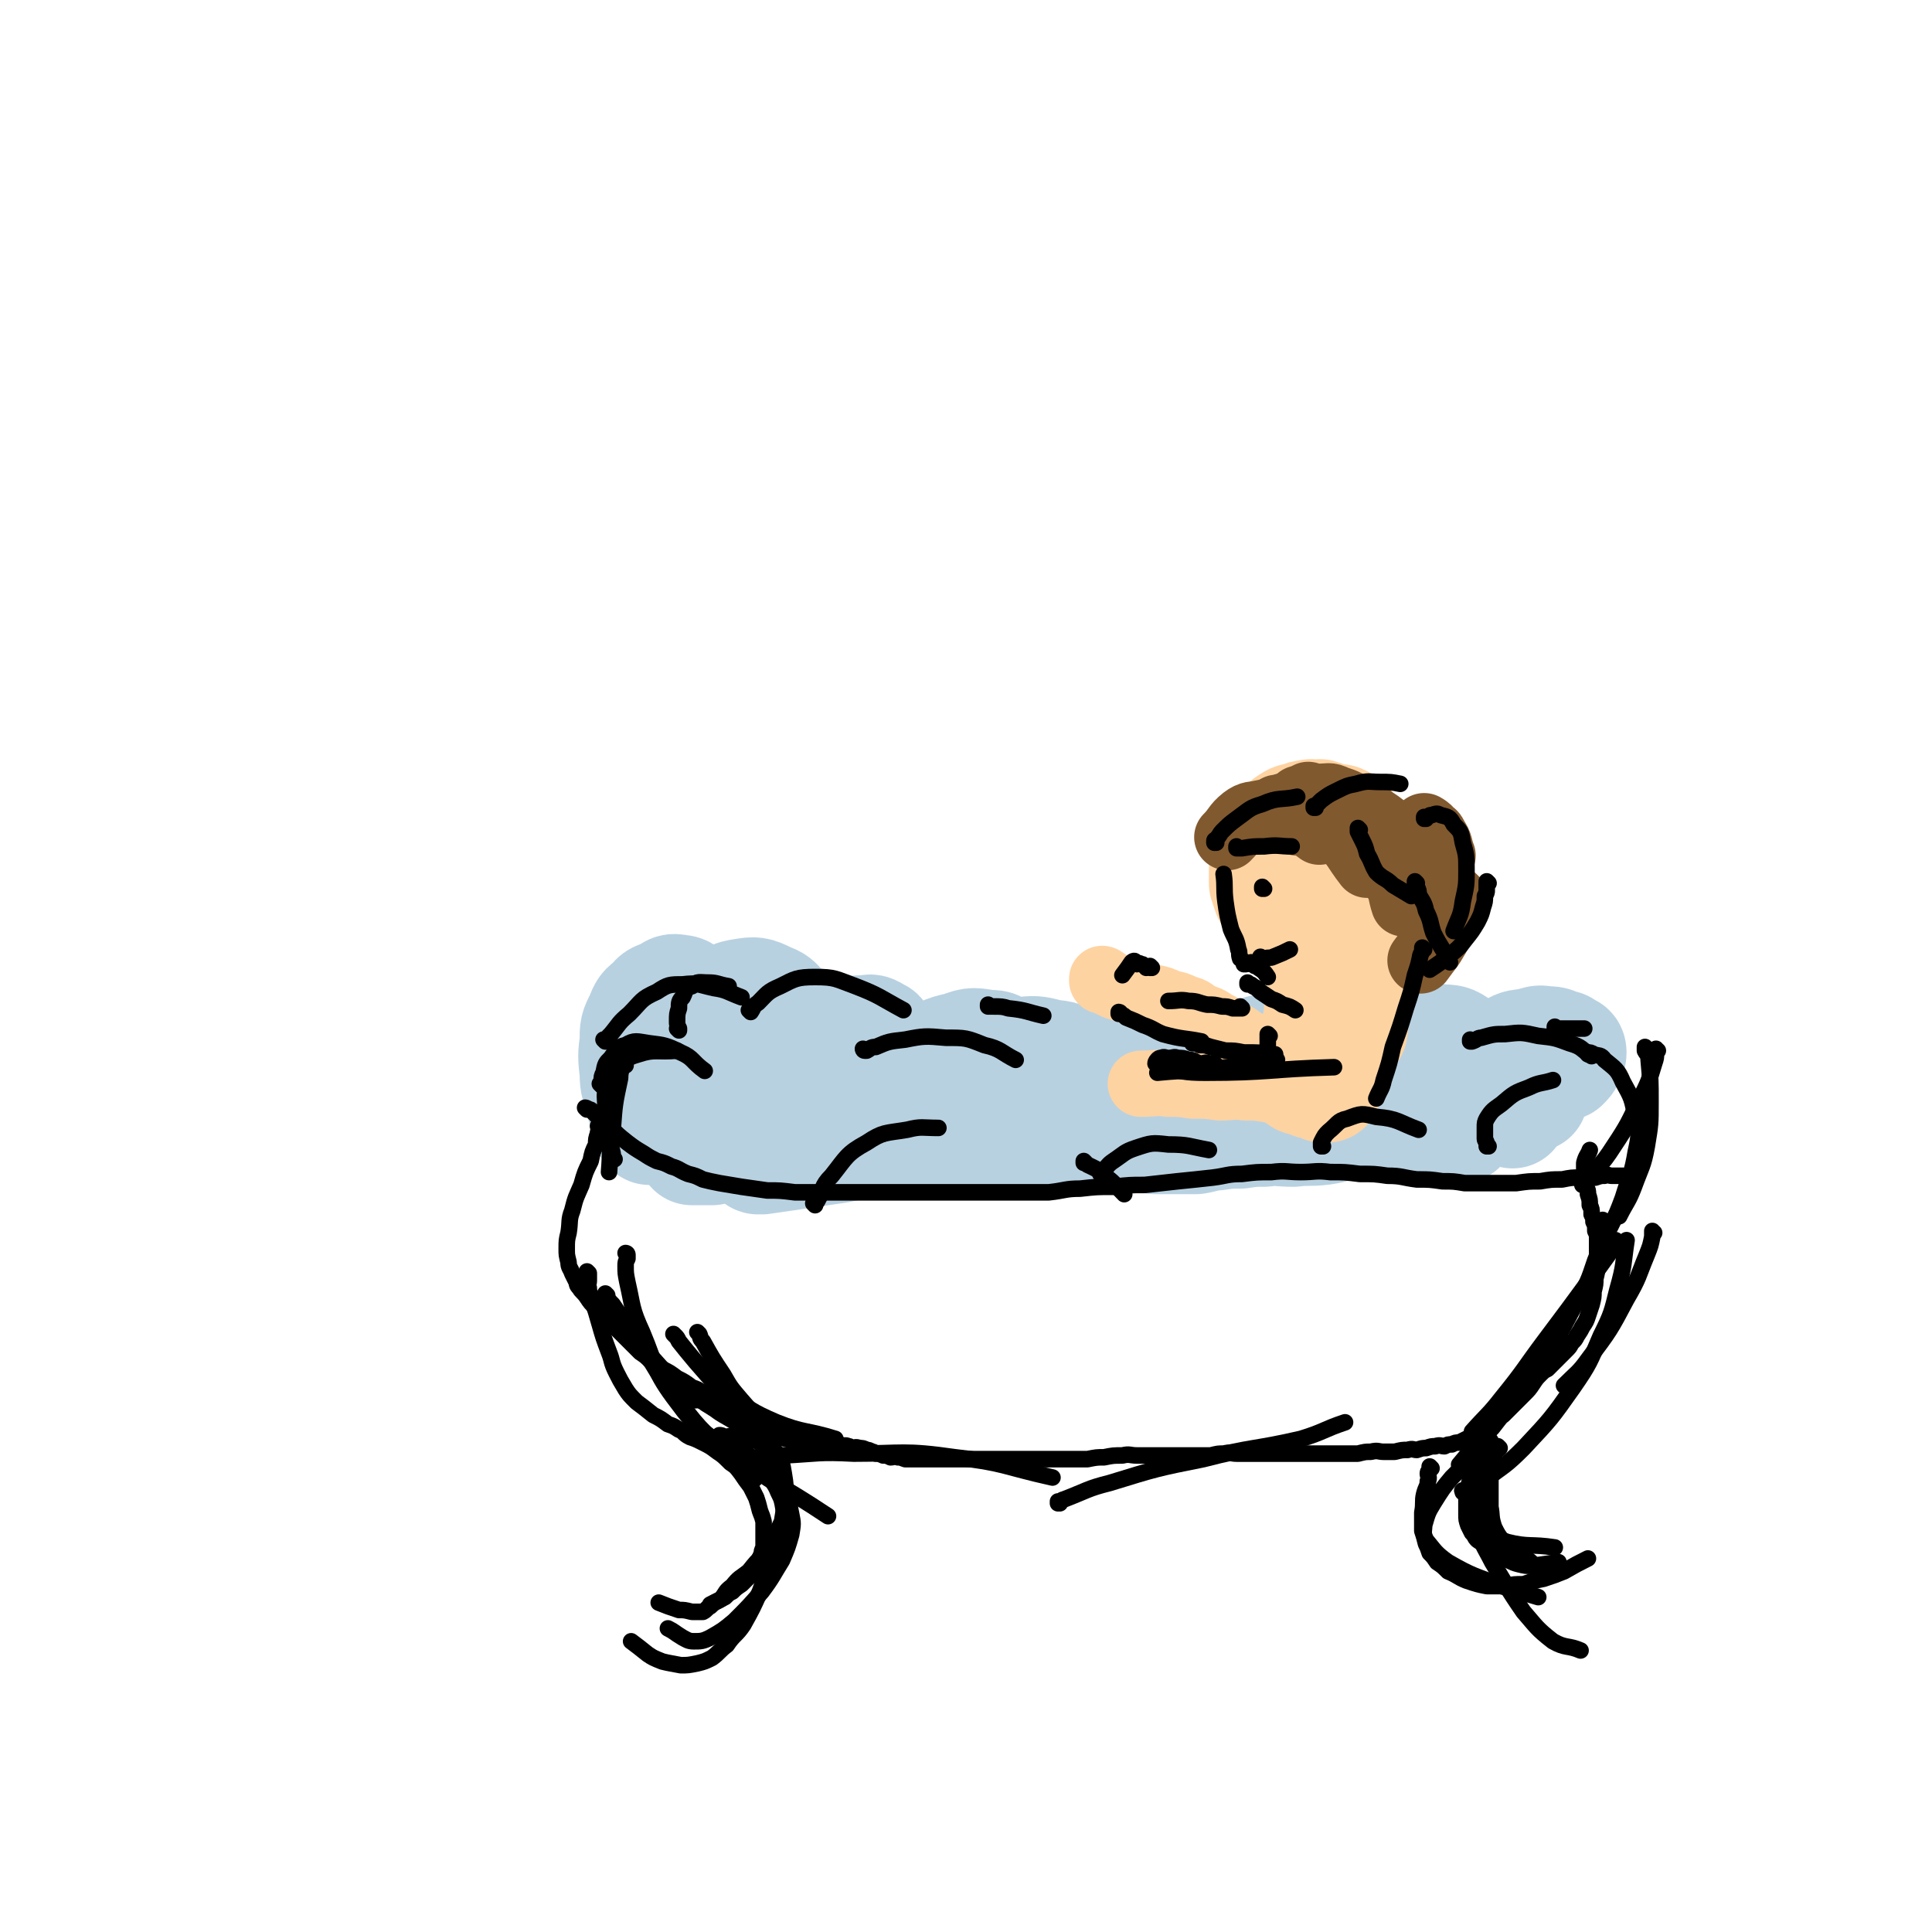 <svg viewBox='0 0 1050 1050' version='1.1' xmlns='http://www.w3.org/2000/svg' xmlns:xlink='http://www.w3.org/1999/xlink'><g fill='none' stroke='#B8D1E1' stroke-width='60' stroke-linecap='round' stroke-linejoin='round'><path d='M356,613c0,0 -1,-1 -1,-1 0,0 0,0 1,1 0,0 0,0 0,0 -1,-1 -1,-1 -1,-1 -2,-3 -2,-3 -3,-5 -3,-5 -3,-5 -4,-9 -2,-8 -3,-8 -3,-15 -1,-9 -1,-9 0,-17 0,-7 0,-7 3,-13 2,-5 2,-5 6,-8 3,-4 3,-3 8,-5 3,-2 3,-3 7,-2 3,0 3,1 6,3 2,2 2,2 4,5 1,2 1,2 2,4 0,2 0,2 0,4 -1,1 -1,1 -1,3 0,0 -1,1 0,1 0,-2 0,-3 2,-4 4,-5 4,-5 9,-8 6,-4 6,-5 13,-6 6,-1 7,-1 13,2 5,2 5,2 9,7 2,2 2,3 3,7 0,3 0,3 -1,7 -2,3 -2,3 -4,7 -3,2 -3,2 -5,5 -1,0 -2,1 -2,1 -1,0 0,-1 1,-1 2,-2 2,-2 6,-3 5,-2 5,-3 11,-3 4,-1 5,-1 10,0 2,0 2,0 4,2 0,0 1,1 1,2 0,1 -1,1 -1,3 -2,1 -2,1 -3,3 -2,1 -2,1 -4,2 -1,0 -2,0 -2,0 -1,-1 -1,-2 0,-2 1,-3 1,-3 4,-5 6,-6 5,-7 13,-10 6,-4 7,-4 14,-4 3,-1 3,0 7,2 0,0 1,1 1,2 -1,2 -2,2 -3,5 -5,6 -5,6 -10,12 -5,4 -5,4 -10,8 -3,1 -3,1 -5,2 -1,0 -1,-1 0,-1 0,-1 0,-2 1,-2 3,-3 3,-4 7,-5 9,-4 9,-4 20,-5 8,-2 9,-1 18,-1 2,0 2,-1 5,1 1,0 2,1 2,3 0,2 -1,2 -2,5 -2,2 -2,2 -4,4 -2,0 -3,0 -4,0 -2,-1 -2,-1 -2,-1 -1,-2 -1,-2 1,-3 4,-5 4,-5 10,-8 9,-6 9,-7 19,-9 7,-3 8,-2 15,-1 4,0 4,0 7,2 2,0 2,0 2,2 1,1 0,2 -1,4 -1,2 -1,3 -3,5 -1,1 -1,1 -4,2 0,0 0,0 -1,0 0,-1 0,-2 0,-2 2,-3 2,-4 5,-5 6,-3 6,-4 12,-4 8,-1 9,-1 16,1 6,1 7,0 11,4 5,2 5,3 7,8 3,5 2,5 2,11 0,4 0,4 -2,8 0,1 0,1 -1,2 0,0 0,-1 -1,-1 0,-2 0,-2 0,-4 1,-4 1,-4 3,-7 5,-6 5,-6 11,-10 7,-5 7,-5 14,-7 5,-2 5,-1 9,-1 3,0 4,-1 5,1 2,2 2,3 2,7 0,7 0,7 -2,15 -1,6 -2,6 -5,12 0,1 -1,2 -2,2 -1,-1 -1,-2 -2,-3 0,-5 -1,-5 0,-9 3,-7 3,-7 8,-12 6,-6 7,-6 14,-9 8,-4 8,-3 16,-4 6,-1 6,-1 12,-1 3,0 3,0 5,1 1,0 1,0 1,1 1,0 1,0 0,1 0,0 0,0 -1,1 -1,0 -1,0 -2,0 0,-1 -1,-1 -1,-1 0,-1 0,-2 1,-2 3,-2 3,-2 6,-3 7,-2 7,-3 14,-3 7,-1 7,-1 13,0 4,0 4,0 7,1 1,0 2,0 2,1 1,0 0,0 0,1 0,1 0,1 -1,2 0,0 0,1 -1,1 0,0 -1,-1 -1,-1 1,-2 1,-2 2,-3 5,-5 4,-5 9,-8 8,-5 8,-6 17,-7 8,-2 9,-1 17,0 5,0 6,0 10,3 3,1 4,1 5,4 2,3 1,4 0,9 -2,8 -2,9 -6,17 -3,7 -4,7 -9,13 -1,1 -2,1 -3,1 -2,-2 -2,-3 -3,-5 0,-7 -1,-7 1,-13 3,-8 3,-9 8,-14 5,-5 5,-6 11,-7 6,-2 7,-1 13,0 5,0 6,0 10,3 4,2 5,2 6,7 3,7 2,8 1,17 0,8 -1,8 -3,16 -1,2 -1,2 -3,5 0,0 -1,0 -1,0 0,-2 0,-3 0,-5 2,-6 1,-7 4,-12 5,-8 5,-9 11,-15 6,-7 6,-7 13,-11 5,-3 5,-2 10,-3 5,-1 5,-2 9,-1 4,0 4,0 8,2 2,0 2,0 4,2 1,0 2,0 2,2 0,1 0,1 -1,3 -1,2 -1,2 -3,4 -2,1 -3,1 -6,2 -4,0 -4,0 -8,1 -3,0 -3,0 -6,0 -2,0 -2,0 -4,0 -2,0 -2,0 -4,0 -2,0 -2,-1 -4,0 -2,0 -2,0 -4,1 -3,1 -3,0 -6,2 -4,1 -4,2 -8,4 -4,2 -4,2 -8,4 -5,2 -5,2 -11,4 -7,2 -7,2 -14,5 -9,2 -9,2 -18,5 -8,2 -8,2 -16,4 -7,1 -7,2 -14,3 -8,1 -8,0 -16,1 -8,0 -8,-1 -16,0 -6,0 -6,0 -13,1 -6,0 -6,0 -13,1 -5,0 -5,1 -11,2 -5,0 -5,0 -11,0 -5,0 -5,0 -11,0 -6,-1 -6,-1 -13,-1 -5,-1 -5,-1 -11,-1 -5,-1 -5,0 -10,0 -4,-1 -4,-1 -9,-1 -5,-1 -5,0 -10,0 -6,0 -6,0 -12,0 -6,0 -6,0 -13,0 -6,0 -6,0 -13,0 -7,0 -7,0 -13,0 -7,0 -7,0 -13,0 -6,0 -6,0 -12,0 -6,0 -6,0 -11,0 -6,-1 -6,-1 -11,-1 -6,-1 -6,-1 -11,0 -6,0 -6,0 -11,1 -6,0 -6,1 -12,2 -5,1 -5,1 -10,2 -5,1 -5,1 -10,2 -7,0 -7,0 -13,1 -6,0 -6,0 -12,1 -6,0 -6,0 -11,1 -6,0 -6,0 -11,0 '/><path d='M379,583c0,0 -1,-1 -1,-1 0,0 0,0 1,1 0,0 0,0 0,0 0,0 -1,-1 -1,-1 0,0 0,1 1,1 0,0 0,-1 1,0 2,0 2,1 4,2 4,2 4,2 9,4 7,2 7,3 15,5 13,3 13,3 27,5 15,2 15,1 31,3 13,1 13,2 27,2 12,0 12,-1 24,-2 12,-2 12,-1 23,-3 13,-2 12,-3 24,-5 12,-3 12,-3 24,-4 12,-2 12,-2 23,-3 12,-2 12,-2 23,-2 11,-1 11,-1 21,-1 10,-1 10,0 20,0 10,0 10,-1 19,0 8,0 8,0 15,1 6,0 6,0 12,1 5,0 5,0 10,0 5,0 5,0 10,0 5,0 5,0 10,0 5,0 5,0 9,0 5,0 5,0 9,0 4,0 4,0 7,0 4,0 4,0 7,0 3,-1 3,-1 6,-1 4,-1 4,-1 7,-1 3,-1 3,0 5,0 2,-1 2,-1 4,-1 2,-1 2,-1 4,-1 5,-1 5,-1 9,-2 '/><path d='M767,598c0,0 -1,-1 -1,-1 0,0 0,0 0,1 0,0 0,0 0,0 1,0 0,-1 0,-1 0,0 1,1 1,1 1,0 1,0 2,0 3,0 3,-1 5,0 4,0 4,0 8,1 5,0 5,0 9,1 5,0 5,0 10,0 5,-1 5,-1 10,-1 5,-1 5,-2 10,-2 6,-1 6,-1 12,-1 '/><path d='M740,604c0,0 -1,-1 -1,-1 0,0 0,0 0,1 0,0 0,0 0,0 1,0 0,-1 0,-1 0,0 1,1 2,1 2,0 2,0 3,0 3,-1 3,-2 5,-2 4,-2 4,-2 8,-2 6,-2 6,-2 11,-2 6,-1 6,-1 11,-1 6,0 6,1 12,1 8,0 8,-1 15,-1 8,-1 8,0 16,0 '/><path d='M353,614c0,0 -1,-1 -1,-1 0,0 0,0 1,1 0,0 0,0 0,0 0,0 0,0 1,0 1,0 1,0 3,0 3,0 3,-1 6,0 6,0 6,0 12,1 6,0 6,0 12,0 6,0 6,0 13,0 8,-1 8,-1 16,-1 9,-1 9,0 19,0 8,0 8,0 17,0 8,-1 8,-1 17,-1 10,-1 10,-1 20,-1 11,-1 11,-2 22,-2 7,-1 8,-1 15,-1 7,-1 7,-1 13,-1 7,-1 7,0 14,0 8,-1 8,-1 15,-1 8,-1 8,-1 15,0 6,0 6,0 11,1 5,0 5,0 10,1 5,0 5,0 10,1 7,0 7,0 13,1 7,0 7,0 13,1 5,0 5,0 10,0 6,0 6,0 12,0 7,-1 7,-1 13,-1 5,-1 5,-1 10,-1 6,-1 6,-2 12,-2 7,-1 7,-1 13,-1 7,-1 7,-2 13,-2 7,-1 7,-2 13,0 11,2 11,3 21,7 '/><path d='M412,630c0,0 -1,-1 -1,-1 0,0 0,1 1,1 1,0 1,0 2,0 7,-1 7,-1 14,-2 13,-2 13,-2 27,-4 15,-3 15,-4 31,-6 14,-3 14,-3 30,-5 11,-2 11,-2 23,-3 11,-1 11,-1 21,-1 12,-1 12,-1 23,-1 12,0 12,0 23,1 11,0 11,0 21,0 10,-1 10,-1 20,-1 8,-1 8,0 16,-1 10,-1 10,-2 19,-3 8,-2 8,-2 16,-3 6,-1 6,-1 12,-1 7,-1 7,-1 13,-1 6,-1 6,-1 11,0 6,0 6,0 11,1 5,0 5,0 10,0 5,0 5,-1 10,0 5,0 5,0 10,1 5,0 5,0 9,1 5,0 5,0 9,1 4,0 4,0 7,1 3,0 3,0 5,0 3,0 3,0 5,0 3,0 3,-1 5,0 4,0 4,0 7,1 '/><path d='M819,596c0,0 -1,-1 -1,-1 0,0 0,0 0,1 0,0 0,0 0,0 1,-2 1,-2 1,-3 '/></g>
<g fill='none' stroke='#FED3A2' stroke-width='60' stroke-linecap='round' stroke-linejoin='round'><path d='M706,457c0,0 -1,-1 -1,-1 0,0 0,0 0,1 0,0 0,0 0,0 1,0 0,0 0,-1 0,0 0,0 0,0 0,-1 0,-1 -1,-1 0,-1 0,-1 -1,-1 0,-1 0,0 -1,0 -1,0 -1,-1 -2,0 -1,0 -1,0 -2,1 -1,1 -1,1 -3,3 -1,1 -1,2 -2,4 -1,2 -1,2 -2,4 0,1 0,1 0,3 1,1 1,1 1,2 1,0 1,0 1,1 1,0 1,1 2,1 2,0 2,0 4,0 3,-1 3,-1 6,-2 3,-2 4,-2 6,-3 3,-2 3,-2 5,-4 2,-2 2,-2 3,-3 1,-1 1,-1 2,-2 1,-1 1,-1 1,-2 0,-1 0,-1 0,-1 0,-1 1,-1 0,-2 0,-1 0,-1 -1,-1 -1,-1 -1,-1 -2,-1 -1,-1 -1,-1 -2,-1 -1,-1 -1,0 -2,0 -1,0 -1,-1 -2,0 -1,0 -1,0 -3,1 -1,0 -1,1 -2,2 -1,2 -2,1 -3,4 0,2 0,2 0,5 1,3 0,3 1,6 1,3 1,3 3,6 1,1 2,1 3,3 3,1 3,2 5,3 3,1 3,1 5,1 2,0 3,0 4,-1 3,-2 3,-2 5,-4 3,-3 2,-3 4,-6 1,-2 2,-2 2,-4 1,-2 1,-2 1,-4 1,-2 1,-2 0,-3 0,-1 0,-1 -1,-2 -1,-1 -1,-1 -2,-2 -1,-1 -1,-2 -3,-2 -1,-1 -1,-1 -2,0 -2,1 -2,1 -4,3 '/><path d='M722,445c0,0 -1,-1 -1,-1 0,0 0,0 0,1 0,0 0,0 0,0 1,0 0,0 0,-1 0,0 0,0 -1,0 0,0 0,0 0,0 -1,-1 -1,-1 -2,-1 -1,-1 -1,0 -3,0 -2,0 -2,-1 -4,0 -2,0 -2,0 -4,1 -3,1 -3,0 -6,2 -3,2 -3,2 -5,5 -2,3 -2,4 -4,8 -1,4 -1,4 -3,8 -1,3 -1,3 -2,6 0,3 0,3 0,7 1,3 1,3 2,6 2,2 2,2 4,5 3,2 2,3 5,5 4,2 4,2 8,4 5,2 5,2 9,4 4,1 4,0 8,1 3,0 3,0 6,0 4,-1 4,0 7,-1 2,-1 3,-1 4,-2 2,-2 2,-2 3,-3 2,-3 1,-3 2,-6 1,-4 2,-4 2,-7 1,-4 1,-4 0,-7 0,-3 0,-3 -1,-6 0,-3 0,-4 -2,-6 -1,-3 -1,-3 -4,-5 -2,-3 -2,-2 -5,-4 -2,-2 -2,-2 -5,-3 -2,-2 -2,-2 -5,-3 -2,-2 -2,-2 -5,-2 -2,-1 -2,-1 -5,-1 -2,-1 -2,0 -4,0 -2,0 -2,-1 -4,0 -2,0 -2,1 -4,2 -1,1 -1,0 -3,2 -1,1 -1,2 -3,4 -1,2 -1,2 -2,5 -1,3 -1,3 -1,7 0,2 0,2 1,5 1,3 1,3 3,6 2,2 2,2 4,4 2,1 2,1 4,2 3,0 3,1 5,1 3,0 4,0 6,-1 4,-2 4,-2 6,-4 3,-3 3,-3 5,-5 2,-3 2,-3 3,-5 1,-2 2,-2 2,-4 1,-3 1,-3 1,-5 1,-3 1,-3 1,-6 0,-3 0,-3 -1,-5 0,-2 0,-2 -1,-3 0,-1 -1,-1 -2,-2 -1,-1 -1,-1 -2,-1 -1,-1 -1,-1 -2,0 -2,1 -2,2 -5,4 '/><path d='M724,467c0,0 -1,-1 -1,-1 0,0 0,0 0,1 0,0 0,0 0,0 1,0 0,0 0,-1 0,0 1,0 1,0 1,0 1,0 1,0 1,-1 1,-1 1,-1 1,-1 1,-1 1,0 1,0 1,0 1,1 1,1 1,1 1,2 1,2 1,2 0,4 0,2 0,2 -1,4 0,2 0,2 -1,4 0,2 0,2 -1,4 0,2 0,2 -1,4 0,2 0,2 -1,4 0,2 0,2 -1,4 0,3 0,3 -1,7 -1,6 -1,6 -2,13 -1,8 -1,8 -2,17 0,6 0,6 -1,13 0,5 0,5 -1,10 0,6 0,6 0,12 '/><path d='M740,525c0,0 -1,-1 -1,-1 0,0 0,0 0,1 0,0 0,0 0,0 0,0 0,0 0,1 0,1 0,1 0,3 0,2 1,2 0,5 0,3 0,3 -1,6 0,3 0,3 -1,7 -1,6 -1,6 -2,13 '/><path d='M721,591c0,0 -1,-1 -1,-1 0,0 0,0 0,1 0,0 0,0 0,0 1,0 0,-1 0,-1 0,0 0,0 0,1 0,0 0,0 0,0 0,0 0,0 -1,0 -1,-1 -1,-1 -2,-1 -1,-1 -1,-1 -2,-1 -1,-1 -1,0 -2,0 -1,-1 -1,-1 -2,-1 -1,-1 -1,-1 -2,-1 0,-1 0,0 -1,0 0,0 0,0 -1,0 -1,-1 -1,-1 -3,-2 '/></g>
<g fill='none' stroke='#FED3A2' stroke-width='36' stroke-linecap='round' stroke-linejoin='round'><path d='M600,533c0,0 -1,-1 -1,-1 0,0 0,0 0,1 0,0 0,0 0,0 1,0 0,-1 0,-1 0,0 0,0 0,1 0,0 0,0 0,0 1,0 0,-1 0,-1 0,0 1,0 1,1 1,0 1,0 2,1 2,1 2,1 4,2 3,1 3,1 6,2 4,1 4,1 7,2 4,1 4,1 7,2 5,1 5,1 9,3 5,1 5,1 9,3 5,1 4,2 8,4 4,2 4,1 8,4 4,2 4,2 8,5 4,2 4,2 8,5 4,2 4,2 8,5 4,2 4,1 7,4 5,3 5,3 9,7 '/><path d='M722,597c0,0 -1,-1 -1,-1 0,0 0,0 0,1 0,0 0,0 0,0 1,0 0,-1 0,-1 0,0 0,1 0,1 0,-1 0,-1 -1,-1 -1,-1 -1,-1 -3,-1 -1,-1 -1,-1 -3,-1 -3,-1 -3,0 -6,0 -4,-1 -4,-1 -9,-1 -5,-1 -5,-1 -10,-1 -6,-1 -6,-1 -12,-1 -7,-1 -7,0 -14,0 -7,-1 -7,-1 -15,-1 -6,-1 -6,-1 -13,-1 -7,-1 -7,0 -15,0 '/><path d='M725,460c0,0 -1,-1 -1,-1 0,0 0,0 0,1 0,0 0,0 0,0 1,0 0,-1 0,-1 0,0 0,0 0,1 0,0 0,0 0,0 0,-1 0,-1 0,-1 0,-1 0,-1 0,-1 1,-1 1,0 1,0 1,-1 1,-1 1,-1 1,-1 1,0 1,0 1,0 1,0 1,0 2,1 3,0 4,2 3,2 3,2 5,6 3,3 3,3 4,8 2,6 2,6 2,13 0,14 -1,14 -3,29 '/></g>
<g fill='none' stroke='#81592F' stroke-width='36' stroke-linecap='round' stroke-linejoin='round'><path d='M706,447c0,0 -1,-1 -1,-1 0,0 0,0 0,1 0,0 0,0 0,0 1,0 0,-1 0,-1 0,0 0,0 0,1 0,0 0,0 0,0 2,0 2,-1 3,0 5,2 5,2 9,5 '/><path d='M708,438c0,0 -1,-1 -1,-1 0,0 0,0 0,1 0,0 0,0 0,0 1,0 0,-1 0,-1 0,0 1,0 2,0 2,-1 2,-1 4,-1 5,-1 5,-1 10,0 7,1 8,1 14,4 7,3 7,4 13,9 '/><path d='M695,440c0,0 -1,-1 -1,-1 0,0 0,0 0,1 0,0 0,0 0,0 1,0 0,-1 0,-1 0,0 1,0 2,0 2,-1 2,-1 3,-1 3,-1 3,-1 6,0 5,0 5,-1 9,1 10,2 10,3 20,7 '/><path d='M707,435c0,0 -1,-1 -1,-1 0,0 0,0 0,1 0,0 0,0 0,0 1,0 1,0 1,0 1,0 1,0 2,0 4,0 4,-1 8,0 7,0 7,0 13,2 9,3 9,2 16,8 11,7 10,9 19,18 '/><path d='M715,442c0,0 -1,-1 -1,-1 0,0 0,0 0,1 0,0 0,0 0,0 1,0 1,0 1,0 1,0 1,0 1,0 2,1 3,0 4,2 5,3 5,3 9,8 8,8 7,9 14,18 '/><path d='M735,449c0,0 -1,-1 -1,-1 0,0 0,0 0,1 0,0 0,0 0,0 1,0 0,-1 0,-1 0,0 0,0 0,1 1,0 1,0 1,1 3,2 4,2 6,5 5,5 5,5 9,11 5,6 6,6 9,13 3,5 2,6 4,12 '/><path d='M791,489c0,0 -1,-1 -1,-1 0,0 0,0 0,1 0,0 0,0 0,0 1,0 0,-1 0,-1 0,0 0,1 0,2 0,2 -1,2 -2,4 -3,7 -3,8 -7,15 -4,7 -4,6 -9,13 '/><path d='M709,439c0,0 -1,-1 -1,-1 0,0 0,0 0,1 0,0 0,0 0,0 1,0 0,-1 0,-1 -1,0 -1,1 -2,1 -1,0 -1,-1 -3,-1 -1,-1 -1,-1 -3,0 -3,0 -3,1 -7,2 '/><path d='M722,442c0,0 -1,-1 -1,-1 0,0 0,0 0,1 0,0 0,0 0,0 -1,0 -1,0 -2,0 -3,0 -3,0 -6,0 -5,-1 -5,-1 -10,-1 -4,-1 -4,-1 -9,0 -4,0 -4,0 -9,1 -4,1 -5,0 -9,3 -5,4 -4,5 -9,10 '/><path d='M712,433c0,0 -1,-1 -1,-1 0,0 0,0 0,1 0,0 0,0 0,0 1,0 0,-1 0,-1 0,0 1,1 2,1 2,0 2,0 4,0 5,0 5,-1 9,1 6,2 6,2 11,6 5,3 4,4 8,9 '/><path d='M775,450c0,0 -1,-1 -1,-1 0,0 0,0 0,1 0,0 0,0 0,0 1,0 1,-1 1,0 1,0 1,0 1,1 2,2 3,1 4,4 3,4 2,5 4,10 '/></g>
<g fill='none' stroke='#000000' stroke-width='9' stroke-linecap='round' stroke-linejoin='round'><path d='M687,483c0,0 -1,-1 -1,-1 0,0 0,0 0,1 0,0 0,0 0,0 1,0 0,-1 0,-1 0,0 0,0 0,1 '/><path d='M681,524c0,0 -1,-1 -1,-1 0,0 0,0 0,1 0,0 0,0 0,0 1,0 0,-1 0,-1 0,0 0,1 0,1 1,0 1,-1 1,0 1,0 1,0 1,1 1,0 2,0 2,1 3,2 3,2 5,5 '/><path d='M679,535c0,0 -1,-1 -1,-1 0,0 0,0 0,1 0,0 0,0 0,0 1,0 1,0 1,0 1,0 1,0 2,1 2,1 2,1 4,3 3,2 3,2 6,4 3,1 3,1 6,3 4,1 4,1 7,3 '/><path d='M677,524c0,0 -1,-1 -1,-1 0,0 0,0 0,1 0,0 0,0 0,0 1,0 0,-1 0,-1 0,0 0,1 0,1 1,0 1,-1 0,-1 0,-1 -1,-1 -2,-2 -1,-3 0,-3 -1,-5 -1,-6 -2,-6 -4,-11 -2,-8 -2,-8 -3,-15 -1,-8 0,-8 -1,-15 '/><path d='M686,521c0,0 -1,-1 -1,-1 0,0 0,0 0,1 0,0 0,0 0,0 1,0 0,-1 0,-1 0,0 0,0 0,1 0,0 0,0 0,0 1,0 1,0 2,0 3,-1 3,0 5,-1 5,-2 5,-2 9,-4 '/><path d='M774,516c0,0 -1,-1 -1,-1 0,0 0,0 0,1 0,0 0,0 0,0 1,0 0,-1 0,-1 0,0 0,0 0,1 0,1 0,1 -1,3 -1,5 -1,5 -3,11 -2,9 -2,9 -5,18 -3,10 -3,10 -7,21 -2,9 -2,9 -5,18 -1,5 -2,5 -4,10 '/><path d='M609,551c0,0 -1,-1 -1,-1 0,0 0,0 0,1 0,0 0,0 0,0 1,0 0,-1 0,-1 0,0 1,0 1,1 2,1 2,1 3,2 5,2 5,2 9,4 6,2 6,3 11,5 11,3 11,2 21,4 '/><path d='M649,567c0,0 -1,-1 -1,-1 0,0 0,0 0,1 0,0 0,0 0,0 1,0 0,-1 0,-1 0,0 0,1 0,1 1,0 1,0 1,0 2,0 2,0 3,1 3,0 3,0 6,1 4,1 4,1 8,2 5,0 5,0 10,1 9,0 9,0 17,1 '/><path d='M690,563c0,0 -1,-1 -1,-1 0,0 0,0 0,1 0,0 0,0 0,0 0,1 0,1 0,2 0,2 0,2 0,4 0,4 0,4 0,8 '/><path d='M694,576c0,0 -1,-1 -1,-1 0,0 0,0 0,1 0,0 0,0 0,0 1,0 0,-1 0,-1 0,0 0,1 -1,1 -1,0 -1,0 -3,1 -2,0 -2,0 -4,1 -3,0 -3,0 -6,1 -6,0 -6,0 -12,1 -8,1 -8,1 -17,2 -10,0 -10,0 -21,1 '/><path d='M661,579c0,0 -1,-1 -1,-1 0,0 0,0 0,1 0,0 0,0 0,0 1,0 0,-1 0,-1 0,0 0,1 -1,1 -1,-1 -1,-1 -2,-1 -2,-1 -2,0 -5,0 -3,-1 -3,-2 -6,-2 -3,-1 -3,-1 -6,-1 -2,-1 -2,0 -5,0 -2,0 -2,-1 -4,0 -1,0 -1,0 -2,1 0,0 -1,1 -1,2 1,1 1,1 2,2 13,2 13,3 25,3 35,0 35,-2 70,-3 '/><path d='M319,603c0,0 -1,-1 -1,-1 0,0 0,0 1,1 0,0 0,0 0,0 0,0 -1,-1 -1,-1 0,0 1,0 2,1 1,0 1,0 2,1 1,1 1,1 3,3 3,3 3,3 7,6 4,4 4,4 9,8 4,3 4,3 9,6 3,2 3,2 7,4 4,1 4,1 8,3 4,1 4,2 9,4 4,1 4,1 8,3 4,1 4,1 9,2 6,1 6,1 12,2 7,1 7,1 14,2 7,0 7,0 15,1 7,0 7,0 14,0 7,0 7,0 14,0 7,0 7,0 15,0 6,0 6,0 13,0 6,0 6,0 12,0 5,0 5,0 11,0 4,0 4,0 9,0 6,0 6,0 12,0 7,0 7,0 13,0 6,0 6,0 12,0 7,0 7,0 13,0 9,-1 9,-2 17,-2 9,-1 9,-1 18,-1 9,-1 9,-1 17,-1 9,-1 9,-1 18,-2 10,-1 10,-1 19,-2 8,-1 8,-2 16,-2 8,-1 8,-1 16,-1 8,-1 8,0 16,0 8,0 8,-1 16,0 8,0 8,0 16,1 8,0 8,0 15,1 8,0 8,1 16,2 7,0 7,0 14,1 6,0 6,0 12,1 8,0 8,0 15,0 7,0 7,0 13,0 7,-1 7,-1 13,-1 6,-1 6,-1 12,-1 5,-1 5,-1 10,-1 4,-1 4,0 8,0 3,-1 3,-1 5,-1 2,-1 2,0 4,0 3,0 3,0 6,0 '/><path d='M326,613c0,0 -1,-1 -1,-1 0,0 0,0 1,1 0,0 0,0 0,0 0,0 -1,-1 -1,-1 0,0 1,0 1,1 0,0 0,0 0,1 -1,1 -1,1 -1,2 -1,3 -1,3 -1,6 -2,4 -2,4 -3,9 -3,6 -3,6 -5,13 -3,7 -3,6 -5,14 -2,5 -1,6 -2,12 -1,4 -1,4 -1,9 0,3 0,3 1,7 0,3 1,3 2,6 1,2 1,2 2,4 1,2 0,2 2,4 1,2 2,2 4,5 2,3 2,3 5,6 3,3 3,3 6,6 3,3 3,3 6,6 3,3 3,3 6,6 3,3 3,3 6,6 3,2 3,2 6,5 3,2 3,2 6,4 4,2 4,2 8,5 4,2 4,2 8,5 3,1 3,1 6,3 2,1 2,1 5,3 2,1 2,0 5,2 3,1 3,1 6,3 3,1 3,0 6,2 2,0 2,0 5,2 2,0 2,1 4,2 2,1 2,1 4,2 2,1 2,1 4,2 2,0 2,0 4,1 2,0 2,0 4,1 1,0 1,0 2,1 2,0 2,0 4,1 2,0 2,0 4,1 1,0 1,0 3,1 1,0 1,0 2,1 1,0 1,-1 3,0 1,0 1,0 2,1 1,0 1,-1 2,0 1,0 1,0 2,1 1,0 1,0 3,1 1,0 0,0 2,1 1,0 1,-1 3,0 1,0 0,0 2,1 1,0 2,-1 4,0 2,0 2,0 4,1 1,0 1,0 3,1 1,0 0,0 2,1 1,0 2,0 4,1 2,0 2,0 4,1 2,0 2,-1 4,0 2,0 1,0 4,1 2,0 2,0 5,0 3,0 3,0 6,0 3,0 3,0 7,0 3,0 3,0 6,0 3,0 3,0 7,0 3,0 3,0 6,0 3,0 3,0 6,0 4,0 4,0 7,0 4,0 4,0 7,0 4,0 4,0 7,0 5,0 5,0 9,0 5,0 5,0 9,0 5,0 5,0 9,0 4,0 4,0 8,0 5,-1 5,-1 9,-1 5,-1 5,-1 10,-1 4,-1 4,0 8,0 4,0 4,0 7,0 4,0 4,0 8,0 5,0 5,0 10,0 4,0 4,0 8,0 4,0 4,0 7,0 4,-1 4,-1 7,-1 4,-1 4,0 7,0 4,0 4,0 7,0 4,0 4,0 7,0 4,0 4,0 7,0 4,0 4,0 8,0 5,0 5,0 9,0 4,0 4,0 7,0 4,0 4,0 7,0 4,0 4,0 7,0 4,0 4,0 7,0 4,-1 4,-1 7,-1 4,-1 4,0 7,0 3,0 3,0 6,0 4,-1 4,-1 7,-1 3,-1 3,0 5,0 3,-1 3,-1 5,-1 3,-1 3,-1 5,-1 3,-1 3,0 5,0 2,-1 2,-1 4,-1 2,-1 2,-1 4,-1 2,-1 2,-1 4,-2 2,-1 2,-1 4,-2 3,-2 3,-2 5,-3 3,-2 3,-3 5,-4 3,-3 3,-2 6,-4 3,-3 3,-3 5,-5 3,-3 3,-3 6,-6 3,-3 3,-3 5,-6 2,-3 2,-3 4,-5 2,-2 2,-2 4,-3 2,-2 2,-2 3,-3 2,-2 2,-2 3,-3 2,-2 2,-2 4,-4 2,-2 2,-2 3,-4 2,-2 2,-2 3,-4 2,-3 2,-3 3,-5 2,-3 2,-3 3,-6 1,-3 1,-3 2,-6 1,-4 1,-4 1,-7 1,-4 1,-4 1,-7 1,-4 1,-4 1,-7 0,-3 0,-3 0,-6 0,-3 0,-3 0,-5 0,-2 0,-2 0,-4 0,-2 0,-2 -1,-4 0,-3 0,-3 -1,-5 0,-2 0,-2 -1,-4 0,-3 0,-3 -1,-5 0,-3 0,-3 -1,-6 0,-2 0,-2 -1,-4 0,-2 -1,-2 -1,-4 0,-2 0,-2 0,-4 0,-2 0,-2 0,-3 0,-1 0,-1 0,-2 1,-4 2,-4 3,-7 '/><path d='M320,692c0,0 -1,-1 -1,-1 0,0 0,0 1,1 0,0 0,0 0,0 0,0 0,0 0,1 0,1 0,1 0,3 0,2 -1,2 0,4 0,3 1,3 2,7 2,6 2,6 4,13 2,7 2,7 5,15 2,5 1,5 4,11 2,4 2,4 5,9 2,3 2,3 6,7 4,3 4,3 9,7 4,2 4,2 8,5 3,1 3,1 6,3 3,1 2,2 6,4 3,1 3,1 7,3 4,2 4,2 8,5 3,2 3,2 7,6 3,2 3,2 6,6 2,3 2,3 5,7 1,2 1,2 3,6 1,3 1,3 2,7 1,3 1,2 2,6 0,2 0,3 0,6 0,2 0,2 0,4 0,2 0,2 0,4 -1,2 -1,2 -1,4 -1,1 -1,1 -1,3 -1,1 -1,1 -1,3 -1,1 -1,1 -2,3 -2,1 -2,1 -3,3 -2,2 -2,2 -4,4 -3,2 -3,2 -5,4 -2,1 -2,1 -4,3 -4,2 -4,2 -8,4 '/><path d='M392,781c0,0 -1,-1 -1,-1 0,0 0,0 1,1 0,0 0,0 0,0 0,0 -1,-1 -1,-1 1,0 1,0 3,1 2,0 2,-1 4,0 4,0 4,0 8,1 3,0 3,0 7,2 2,1 2,1 5,3 2,1 3,1 5,4 2,4 2,4 3,10 1,6 1,7 1,14 -1,6 -1,6 -2,12 -2,4 -2,4 -4,9 -3,4 -3,4 -6,9 -4,4 -4,4 -8,9 -5,4 -5,3 -9,8 -4,3 -3,3 -6,7 -3,2 -3,1 -6,4 -2,1 -2,2 -4,3 -3,0 -3,0 -6,0 -4,-1 -4,-1 -7,-1 -6,-2 -6,-2 -11,-4 '/><path d='M778,798c0,0 -1,-1 -1,-1 0,0 0,0 0,1 0,0 0,0 0,0 1,0 0,-1 0,-1 0,0 0,0 0,1 0,0 0,0 0,0 0,0 0,0 0,1 0,1 -1,0 -1,2 0,1 1,2 0,4 0,3 -1,3 -2,7 -1,4 0,5 -1,10 0,5 0,5 0,10 1,3 1,3 2,7 1,2 1,2 2,5 2,2 2,2 4,5 3,2 3,2 6,5 5,2 5,3 10,5 6,2 6,2 11,3 5,0 5,0 10,0 5,-1 5,-1 10,-1 6,-2 6,-2 11,-3 6,-2 6,-2 11,-4 7,-4 7,-4 13,-7 '/><path d='M810,783c0,0 -1,-1 -1,-1 0,0 0,0 0,1 0,0 0,0 0,0 1,0 0,-1 0,-1 0,0 0,0 0,1 0,0 0,0 -1,1 0,0 0,1 -1,2 -1,1 -1,1 -2,3 -1,2 -2,2 -3,6 -2,4 -2,4 -3,9 -1,4 -1,5 -2,10 0,4 0,4 0,9 0,3 0,3 1,6 1,2 1,2 2,4 2,2 1,2 3,4 3,2 3,2 6,5 4,2 4,2 8,5 4,1 4,2 8,3 4,1 4,1 8,1 7,-1 7,-1 14,-2 '/><path d='M399,784c0,0 -1,-1 -1,-1 0,0 0,0 1,1 0,0 0,0 0,0 0,0 -1,-1 -1,-1 1,1 1,1 3,3 1,1 1,1 2,2 2,1 2,1 4,3 2,2 2,1 5,4 3,3 3,3 6,7 2,4 3,4 5,9 2,4 2,4 3,10 0,4 0,5 -1,10 -2,6 -2,6 -4,13 -4,10 -4,10 -8,21 -4,9 -4,9 -9,18 -4,6 -5,5 -9,11 -4,3 -4,4 -8,7 -4,2 -4,2 -8,3 -5,1 -5,1 -9,1 -5,-1 -6,-1 -10,-2 -5,-2 -5,-2 -8,-4 -5,-4 -5,-4 -9,-7 '/><path d='M334,630c0,0 -1,-1 -1,-1 0,0 0,0 1,1 0,0 0,0 0,0 0,0 -1,0 -1,-1 0,-1 0,-1 0,-2 -1,-4 -1,-4 -1,-7 -1,-5 -2,-5 -2,-9 -1,-5 -1,-5 -1,-10 0,-5 -1,-6 1,-10 2,-6 2,-6 6,-10 4,-5 4,-6 11,-8 9,-3 10,-1 21,-2 '/><path d='M327,590c0,0 -1,-1 -1,-1 0,0 0,0 1,1 0,0 0,0 0,0 0,-1 0,-1 0,-2 0,-3 0,-3 1,-5 1,-5 1,-5 4,-8 3,-4 3,-6 8,-7 5,-3 6,-2 13,-1 8,1 9,1 17,5 7,3 6,5 13,10 '/><path d='M369,560c0,0 -1,-1 -1,-1 0,0 0,0 1,1 0,0 0,0 0,0 0,-1 0,-1 0,-1 -1,-2 -1,-2 -1,-4 0,-4 0,-4 1,-7 0,-3 0,-4 2,-6 2,-4 1,-5 5,-6 3,-3 4,-2 9,-2 5,0 5,1 11,2 '/><path d='M329,566c0,0 -1,-1 -1,-1 0,0 0,0 1,1 0,0 0,0 0,0 1,-2 1,-2 3,-4 5,-6 4,-6 10,-11 7,-7 6,-8 15,-12 6,-4 7,-4 14,-4 8,-1 8,0 17,2 7,1 7,2 15,5 '/><path d='M408,550c0,0 -1,-1 -1,-1 0,0 0,0 1,1 0,0 0,0 0,0 2,-3 1,-3 4,-5 5,-5 5,-6 12,-9 8,-4 9,-5 19,-5 11,0 11,1 22,5 13,5 13,6 26,13 '/><path d='M470,571c0,0 -1,-1 -1,-1 0,0 0,1 1,1 0,0 0,0 1,0 2,-1 2,-2 5,-2 7,-3 7,-3 16,-4 10,-2 11,-2 22,-1 11,0 11,0 21,4 9,2 9,4 17,8 '/><path d='M443,655c0,0 -1,-1 -1,-1 0,0 0,0 1,1 0,0 0,0 0,0 0,-1 0,-1 1,-2 4,-7 2,-8 8,-14 8,-10 8,-12 19,-18 9,-6 10,-5 22,-7 8,-2 8,-1 17,-1 '/><path d='M590,632c0,0 -1,-1 -1,-1 0,0 0,0 0,1 0,0 0,0 0,0 1,0 1,0 2,1 4,2 5,2 8,5 7,5 6,5 12,11 '/><path d='M599,638c0,0 -1,-1 -1,-1 0,0 0,1 0,1 1,-1 1,-1 1,-1 3,-3 3,-4 6,-6 6,-4 6,-5 12,-7 9,-3 9,-3 18,-2 11,0 11,1 22,3 '/><path d='M719,623c0,0 -1,-1 -1,-1 0,0 0,0 0,1 0,0 0,0 0,0 0,-1 0,-2 0,-2 2,-4 2,-4 4,-6 5,-4 5,-6 10,-7 8,-3 8,-3 16,-1 12,1 12,3 23,7 '/><path d='M809,623c0,0 -1,-1 -1,-1 0,0 0,1 0,1 0,-1 0,-1 0,-1 0,-2 -1,-2 -1,-3 0,-3 0,-3 0,-6 0,-3 0,-3 1,-5 3,-5 4,-5 8,-8 7,-6 7,-6 15,-9 6,-3 7,-2 13,-4 '/><path d='M800,566c0,0 -1,-1 -1,-1 0,0 0,1 0,1 1,0 1,0 1,0 3,-1 3,-2 5,-2 7,-2 7,-2 13,-2 9,-1 9,-1 18,1 9,1 9,1 17,4 7,2 6,3 12,7 '/><path d='M675,548c0,0 -1,-1 -1,-1 0,0 0,0 0,1 0,0 0,0 0,0 1,0 0,-1 0,-1 0,0 0,0 0,1 0,0 0,0 0,0 -1,0 -1,0 -2,0 -1,0 -1,0 -2,0 -3,-1 -3,-1 -6,-1 -4,-1 -4,-1 -8,-1 -5,-1 -5,-2 -10,-2 -5,-1 -5,0 -11,0 '/><path d='M626,526c0,0 -1,-1 -1,-1 0,0 0,0 0,1 0,0 0,0 0,0 1,0 0,-1 0,-1 -1,0 -1,1 -2,1 0,0 0,-1 -1,-1 -1,-1 -1,-1 -2,-1 -1,-1 -1,0 -2,0 0,-1 0,-1 -1,-1 0,-1 -1,-1 -2,0 -2,3 -2,3 -5,7 '/><path d='M538,547c0,0 -1,-1 -1,-1 0,0 0,1 0,1 2,0 2,0 3,0 4,0 5,0 8,1 10,1 10,2 19,4 '/><path d='M846,559c0,0 -1,-1 -1,-1 0,0 0,0 0,1 0,0 0,0 0,0 1,0 1,0 1,0 2,0 2,0 4,0 6,0 6,0 11,0 '/><path d='M673,461c0,0 -1,-1 -1,-1 0,0 0,0 0,1 0,0 0,0 0,0 2,0 2,0 3,0 6,-1 6,-1 12,-1 8,-1 8,0 15,0 '/><path d='M739,451c0,0 -1,-1 -1,-1 0,0 0,0 0,1 0,0 0,0 0,0 0,0 0,0 0,1 1,2 1,2 2,4 2,4 2,4 3,8 3,5 2,5 5,10 4,4 5,3 9,7 5,3 5,3 10,6 '/><path d='M770,480c0,0 -1,-1 -1,-1 0,0 0,0 0,1 0,0 0,0 0,0 1,1 1,1 1,2 1,2 1,2 1,4 2,4 3,4 4,9 3,6 2,6 4,12 4,8 5,8 9,16 '/><path d='M661,458c0,0 -1,-1 -1,-1 0,0 0,0 0,1 0,0 0,0 0,0 1,0 0,0 0,-1 0,-1 1,0 1,-1 2,-2 2,-3 3,-4 4,-4 4,-4 8,-7 7,-5 7,-6 14,-8 9,-4 10,-2 19,-4 '/><path d='M715,439c0,0 -1,-1 -1,-1 0,0 0,0 0,1 0,0 0,0 0,0 1,0 0,0 0,-1 0,0 1,0 1,0 2,-2 2,-2 3,-3 4,-3 4,-3 8,-5 6,-3 6,-3 11,-4 7,-2 7,-1 13,-1 6,0 6,0 11,1 '/><path d='M775,445c0,0 -1,-1 -1,-1 0,0 0,0 0,1 0,0 0,0 0,0 1,-1 1,-1 2,-1 1,-1 1,-1 2,-1 3,-1 3,-1 5,0 4,1 5,1 7,5 4,4 4,4 5,10 2,7 2,7 2,15 0,8 0,8 -2,17 -1,8 -2,8 -5,16 '/><path d='M809,480c0,0 -1,-1 -1,-1 0,0 0,0 0,1 0,0 0,0 0,0 1,0 0,-1 0,-1 0,0 0,1 0,2 0,0 0,0 0,1 0,1 0,1 0,2 0,1 0,1 -1,3 0,3 0,3 -1,6 -1,4 -1,4 -3,8 -3,5 -3,5 -7,10 -3,4 -3,4 -8,8 -5,4 -5,4 -11,8 '/><path d='M378,761c0,0 -1,-1 -1,-1 0,0 0,0 1,1 0,0 0,0 0,0 0,0 -1,-1 -1,-1 0,0 0,1 1,1 1,0 1,-1 2,0 2,0 2,0 4,2 4,2 4,3 9,6 7,4 7,4 14,9 5,4 6,3 10,9 5,8 4,8 8,18 3,8 3,8 5,18 1,5 1,5 0,11 -2,7 -2,7 -5,14 -5,8 -5,9 -11,17 -7,8 -7,8 -15,16 -6,5 -6,5 -13,9 -4,2 -5,2 -9,2 -3,0 -4,-1 -6,-2 -5,-3 -4,-3 -8,-5 '/><path d='M814,788c0,0 -1,-1 -1,-1 0,0 0,0 0,1 0,0 0,0 0,0 1,0 0,-1 0,-1 -1,0 0,0 -1,1 0,0 0,0 -1,0 -1,0 -1,-1 -2,0 -1,0 -1,0 -2,1 -1,1 -2,1 -3,3 -2,4 -2,4 -3,10 -1,7 -2,7 -1,15 1,6 1,7 5,12 6,5 6,6 14,9 12,3 13,1 26,3 '/><path d='M812,790c0,0 -1,-1 -1,-1 0,0 0,0 0,1 0,0 0,0 0,0 0,0 0,0 -1,0 -1,0 -1,-1 -2,0 -1,0 -1,0 -3,1 -3,1 -3,1 -6,3 -5,4 -5,4 -10,9 -5,6 -5,6 -10,14 -3,5 -3,5 -5,12 0,3 -1,4 1,8 5,6 5,7 12,12 14,8 14,7 29,13 10,3 10,3 20,6 '/><path d='M815,787c0,0 -1,-1 -1,-1 0,0 0,0 0,1 0,0 0,0 0,0 1,0 0,-1 0,-1 0,0 0,0 0,1 0,0 -1,0 -2,1 -1,1 -1,1 -2,3 -2,5 -2,5 -4,11 -2,8 -2,8 -3,17 0,6 -1,7 1,14 2,8 3,8 7,16 8,13 8,14 17,27 7,8 7,9 16,16 7,4 8,2 15,5 '/><path d='M812,791c0,0 -1,-1 -1,-1 0,0 0,0 0,1 0,0 0,0 0,0 1,0 0,-1 0,-1 0,0 0,0 0,1 0,0 0,0 0,1 0,1 -1,1 -1,3 0,4 0,5 0,10 0,7 0,7 0,14 1,5 0,5 2,11 2,4 2,4 5,8 7,6 8,5 15,11 '/><path d='M380,725c0,0 -1,-1 -1,-1 0,0 0,0 1,1 0,0 0,0 0,0 0,0 -1,-1 -1,-1 0,0 0,0 1,1 1,2 0,2 2,4 5,9 5,9 11,18 4,7 4,7 10,14 7,8 7,8 15,16 '/><path d='M367,726c0,0 -1,-1 -1,-1 0,0 0,0 1,1 0,0 0,0 0,0 0,0 -1,-1 -1,-1 0,0 0,0 1,1 0,0 0,0 0,0 1,1 1,1 2,3 4,5 4,5 9,11 8,9 8,10 18,18 12,8 12,9 26,15 15,6 16,4 32,9 '/><path d='M330,704c0,0 -1,-1 -1,-1 0,0 0,0 1,1 0,0 0,0 0,0 0,0 -1,0 0,1 1,2 1,2 3,4 6,9 6,9 13,19 12,17 10,18 24,35 12,16 13,15 28,30 5,5 6,5 12,11 '/><path d='M328,711c0,0 -1,-1 -1,-1 0,0 0,0 1,1 0,0 0,0 0,0 0,0 -1,-1 -1,-1 0,0 1,0 1,1 0,0 -1,0 0,1 1,1 2,1 4,3 7,7 7,7 15,15 13,13 12,15 27,26 16,12 17,11 36,20 16,7 17,5 35,11 '/><path d='M341,682c0,0 -1,-1 -1,-1 0,0 1,0 1,1 0,1 0,1 0,2 -1,2 -1,2 -1,4 0,4 0,4 1,9 3,13 2,14 8,27 8,19 6,21 19,38 11,15 13,15 29,27 25,19 26,17 53,35 '/><path d='M796,811c0,0 -1,-1 -1,-1 0,0 0,0 0,1 0,0 0,0 0,0 1,0 -1,-1 0,-1 0,0 1,0 2,0 5,-3 5,-2 9,-5 12,-9 12,-8 22,-18 15,-16 15,-16 27,-33 9,-13 9,-14 15,-28 6,-12 6,-13 9,-25 4,-14 3,-14 5,-27 '/><path d='M872,664c0,0 -1,-1 -1,-1 0,0 0,0 0,1 0,0 0,0 0,0 0,0 0,0 0,1 0,3 0,3 -1,6 -1,7 0,7 -3,14 -4,12 -4,12 -11,24 -11,21 -11,21 -25,41 -9,13 -10,13 -20,26 -4,4 -4,4 -8,9 -5,5 -5,5 -10,11 '/><path d='M879,675c0,0 -1,-1 -1,-1 0,0 0,0 0,1 0,0 0,0 0,0 0,0 0,0 0,1 -2,3 -2,3 -4,6 -5,7 -5,7 -11,15 -11,15 -11,15 -23,31 -12,16 -11,16 -24,32 -7,9 -8,9 -16,18 '/><path d='M899,670c-1,0 -1,-1 -1,-1 0,0 0,0 0,1 0,1 0,1 0,2 -1,5 -1,5 -3,10 -5,12 -4,12 -11,24 -9,17 -9,17 -21,33 -5,7 -6,7 -13,14 '/><path d='M398,794c0,0 -1,-1 -1,-1 0,0 0,0 1,1 0,0 0,0 0,0 0,0 0,0 1,0 3,-1 3,-1 7,-1 10,-2 10,-2 20,-2 19,-1 19,-2 38,-1 27,0 27,-2 55,2 27,3 26,5 53,11 '/><path d='M576,817c0,0 -1,-1 -1,-1 0,0 0,1 0,1 2,-1 2,-2 3,-2 13,-5 13,-6 25,-9 26,-8 26,-8 51,-13 27,-7 27,-5 53,-11 13,-4 12,-5 24,-9 '/><path d='M901,571c-1,0 -1,-1 -1,-1 0,0 0,0 0,1 0,0 0,0 0,0 0,0 0,0 0,1 0,3 0,3 -1,6 -3,10 -3,10 -8,20 -6,12 -6,13 -14,25 -7,11 -8,10 -17,21 '/><path d='M864,573c0,0 -1,-1 -1,-1 0,0 0,0 0,1 0,0 0,0 0,0 1,0 -1,-1 0,-1 1,0 2,0 3,1 3,1 4,0 6,3 6,5 7,5 10,12 5,9 5,9 7,20 2,8 2,9 0,18 -2,12 -3,12 -7,25 -3,8 -3,8 -7,16 '/><path d='M895,570c-1,0 -1,-1 -1,-1 0,0 0,0 0,1 0,0 0,0 0,1 1,2 2,2 2,5 1,11 1,11 1,23 0,12 0,12 -2,24 -2,11 -3,11 -7,22 -3,8 -4,8 -8,16 '/><path d='M340,579c0,0 -1,-1 -1,-1 0,0 0,0 1,1 0,0 0,0 0,0 0,0 -1,-1 -1,-1 -1,3 -2,4 -2,8 -3,14 -3,14 -4,28 -2,11 -1,11 -2,23 '/></g>
</svg>